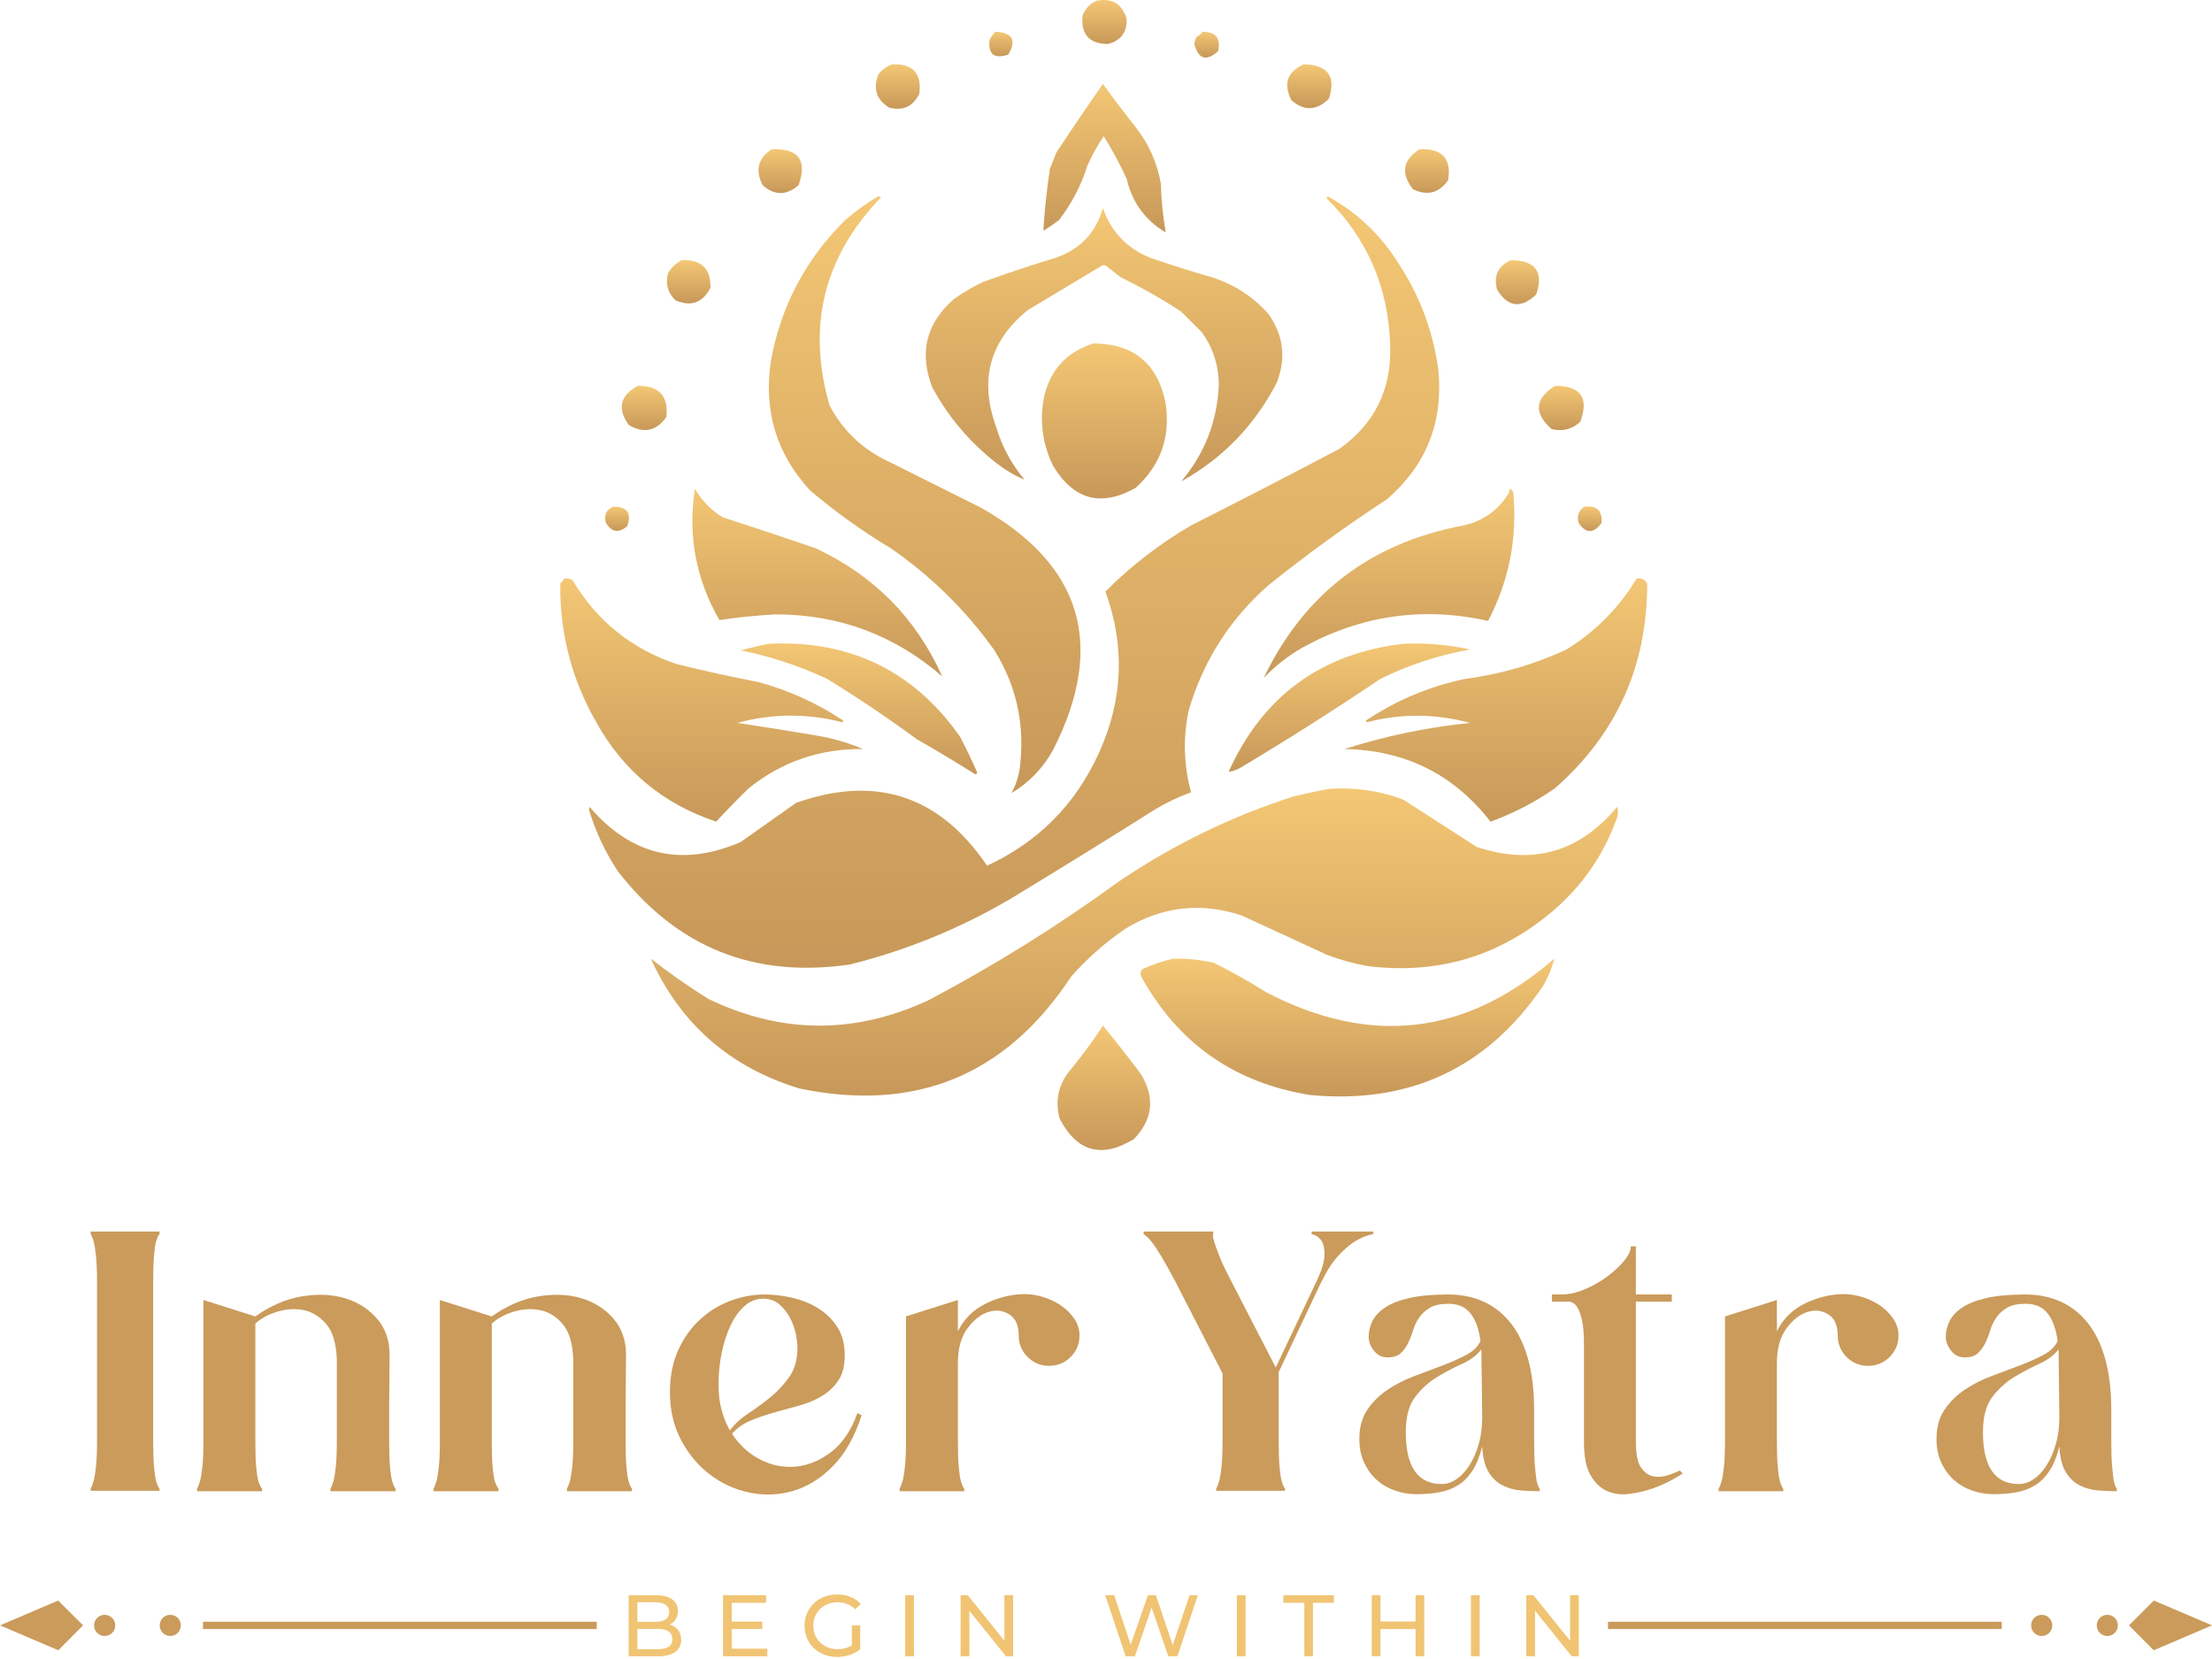 <svg width="100" height="75" viewBox="0 0 100 75" fill="none" xmlns="http://www.w3.org/2000/svg">
<path d="M50.083 1.989C50.679 1.836 50.962 1.455 50.931 0.845C50.722 0.169 50.267 -0.102 49.566 0.034C49.273 0.168 49.063 0.389 48.939 0.698C48.858 1.551 49.239 1.981 50.083 1.989V1.989Z" fill="url(#paint0_linear_907_64536)"/>
<path d="M55.063 2.321C55.204 1.736 54.97 1.441 54.362 1.436C54.301 1.534 54.215 1.608 54.103 1.657C54.039 1.758 54.002 1.869 53.993 1.989C54.174 2.677 54.53 2.787 55.063 2.321Z" fill="url(#paint1_linear_907_64536)"/>
<path d="M45.582 2.468C45.967 1.813 45.77 1.469 44.992 1.436C44.893 1.547 44.807 1.67 44.733 1.804C44.664 2.454 44.947 2.675 45.582 2.468Z" fill="url(#paint2_linear_907_64536)"/>
<path d="M60.08 4.46C60.406 3.443 60.025 2.927 58.936 2.91C58.191 3.247 58.006 3.788 58.383 4.533C58.962 5.032 59.528 5.008 60.08 4.46Z" fill="url(#paint3_linear_907_64536)"/>
<path d="M40.196 4.864C40.827 5.022 41.282 4.813 41.561 4.237C41.679 3.318 41.273 2.875 40.344 2.908C40.097 2.99 39.888 3.138 39.716 3.351C39.454 3.994 39.614 4.498 40.196 4.864Z" fill="url(#paint4_linear_907_64536)"/>
<path d="M49.16 7.485C49.369 7.018 49.614 6.575 49.898 6.156C50.28 6.772 50.624 7.412 50.931 8.075C51.183 9.15 51.773 9.961 52.701 10.509C52.573 9.783 52.499 9.046 52.48 8.296C52.312 7.371 51.944 6.535 51.373 5.788C50.851 5.131 50.347 4.467 49.861 3.795C49.147 4.817 48.446 5.85 47.758 6.894C47.66 7.14 47.561 7.386 47.463 7.632C47.322 8.568 47.223 9.502 47.168 10.436C47.408 10.285 47.642 10.125 47.869 9.956C48.444 9.213 48.874 8.389 49.16 7.485Z" fill="url(#paint5_linear_907_64536)"/>
<path d="M36.101 8.371C36.506 7.24 36.1 6.699 34.884 6.748C34.264 7.157 34.129 7.698 34.478 8.371C35.01 8.846 35.551 8.846 36.101 8.371H36.101Z" fill="url(#paint6_linear_907_64536)"/>
<path d="M65.466 8.15C65.628 7.167 65.197 6.7 64.175 6.748C63.414 7.235 63.316 7.838 63.88 8.556C64.526 8.865 65.055 8.729 65.466 8.15V8.15Z" fill="url(#paint7_linear_907_64536)"/>
<path d="M69.45 13.314C69.794 12.283 69.413 11.766 68.306 11.764C67.723 12.021 67.514 12.464 67.679 13.092C68.167 13.889 68.757 13.963 69.45 13.314H69.45Z" fill="url(#paint8_linear_907_64536)"/>
<path d="M32.117 13.018C32.141 12.144 31.71 11.726 30.825 11.763C30.56 11.893 30.351 12.09 30.198 12.353C30.076 12.828 30.187 13.233 30.53 13.571C31.227 13.881 31.755 13.697 32.117 13.017V13.018Z" fill="url(#paint9_linear_907_64536)"/>
<path d="M45.066 20.951C45.461 21.258 45.879 21.504 46.32 21.689C45.727 20.982 45.297 20.183 45.029 19.291C44.264 17.17 44.744 15.412 46.468 14.016C47.574 13.352 48.681 12.688 49.788 12.024C49.861 11.974 49.935 11.974 50.009 12.024C50.23 12.196 50.452 12.368 50.673 12.54C51.619 13.001 52.529 13.517 53.403 14.089C53.71 14.397 54.018 14.704 54.325 15.012C54.833 15.715 55.091 16.502 55.1 17.373C55.034 19.035 54.468 20.498 53.403 21.763C55.281 20.72 56.72 19.232 57.719 17.299C58.15 16.195 58.027 15.162 57.35 14.2C56.654 13.415 55.806 12.862 54.804 12.54C53.863 12.268 52.928 11.973 52.001 11.655C50.943 11.224 50.229 10.474 49.861 9.404C49.544 10.521 48.831 11.271 47.721 11.655C46.604 11.994 45.498 12.363 44.401 12.761C43.964 12.978 43.546 13.224 43.147 13.499C41.868 14.604 41.536 15.945 42.151 17.52C42.88 18.864 43.851 20.008 45.065 20.951H45.066Z" fill="url(#paint10_linear_907_64536)"/>
<path d="M49.418 15.528C48.162 15.936 47.412 16.796 47.168 18.11C47.005 19.146 47.153 20.13 47.611 21.061C48.537 22.6 49.779 22.932 51.337 22.057C52.461 21.046 52.916 19.779 52.701 18.257C52.35 16.442 51.256 15.532 49.418 15.527V15.528Z" fill="url(#paint11_linear_907_64536)"/>
<path d="M70.151 19.4C70.645 19.517 71.076 19.407 71.442 19.068C71.845 17.98 71.463 17.439 70.298 17.445C69.377 18.029 69.328 18.68 70.151 19.4L70.151 19.4Z" fill="url(#paint12_linear_907_64536)"/>
<path d="M30.125 18.846C30.226 17.902 29.796 17.435 28.834 17.445C28.029 17.879 27.893 18.469 28.428 19.215C29.116 19.61 29.682 19.487 30.125 18.846H30.125Z" fill="url(#paint13_linear_907_64536)"/>
<path d="M71.368 23.644C71.699 24.129 72.043 24.129 72.401 23.644C72.45 23.091 72.192 22.845 71.626 22.906C71.362 23.08 71.276 23.326 71.368 23.644H71.368Z" fill="url(#paint14_linear_907_64536)"/>
<path d="M28.354 23.789C28.564 23.202 28.355 22.907 27.727 22.904C27.4 23.047 27.289 23.293 27.395 23.641C27.656 24.063 27.976 24.112 28.354 23.789Z" fill="url(#paint15_linear_907_64536)"/>
<path d="M36.617 22.167C37.763 23.139 38.98 24.012 40.269 24.786C42.102 26.053 43.664 27.591 44.954 29.397C45.911 30.934 46.304 32.606 46.135 34.414C46.105 34.927 45.97 35.407 45.729 35.853C46.522 35.38 47.149 34.729 47.611 33.898C50.011 29.173 48.917 25.521 44.328 22.942C42.95 22.253 41.573 21.565 40.196 20.876C39.011 20.331 38.113 19.482 37.503 18.33C36.465 14.748 37.239 11.613 39.827 8.923C39.783 8.889 39.734 8.877 39.679 8.887C39.16 9.196 38.668 9.553 38.204 9.956C36.416 11.724 35.297 13.851 34.847 16.338C34.514 18.578 35.105 20.521 36.617 22.167V22.167Z" fill="url(#paint16_linear_907_64536)"/>
<path d="M38.425 43.601C40.975 42.964 43.385 41.98 45.656 40.65C47.857 39.315 50.046 37.963 52.222 36.591C52.741 36.28 53.282 36.022 53.845 35.817C53.514 34.595 53.477 33.366 53.735 32.127C54.385 29.903 55.578 28.021 57.313 26.483C59.043 25.09 60.838 23.786 62.699 22.573C64.485 21.028 65.26 19.072 65.023 16.707C64.781 14.943 64.166 13.32 63.179 11.838C62.383 10.587 61.337 9.603 60.043 8.887C59.998 8.896 59.974 8.92 59.969 8.961C61.81 10.775 62.77 12.989 62.847 15.601C62.919 17.583 62.157 19.145 60.56 20.286C58.336 21.46 56.097 22.615 53.846 23.753C52.426 24.582 51.135 25.578 49.972 26.742C50.872 29.207 50.774 31.642 49.677 34.046C48.62 36.37 46.935 38.067 44.623 39.137C42.475 35.966 39.598 35.019 35.99 36.296C35.154 36.886 34.318 37.477 33.482 38.067C30.82 39.213 28.545 38.684 26.657 36.481C26.645 36.518 26.632 36.555 26.62 36.591C26.918 37.577 27.349 38.499 27.911 39.358C30.582 42.827 34.087 44.241 38.425 43.601H38.425Z" fill="url(#paint17_linear_907_64536)"/>
<path d="M57.128 30.651C57.643 30.112 58.221 29.657 58.862 29.286C61.518 27.818 64.321 27.412 67.273 28.069C68.217 26.264 68.598 24.345 68.417 22.314C68.4 22.195 68.338 22.121 68.233 22.093C68.243 22.171 68.231 22.244 68.196 22.314C67.726 23.073 67.05 23.552 66.167 23.753C61.967 24.538 58.954 26.838 57.129 30.652L57.128 30.651Z" fill="url(#paint18_linear_907_64536)"/>
<path d="M31.416 22.093C31.091 24.207 31.46 26.187 32.523 28.032C33.364 27.907 34.212 27.821 35.068 27.774C37.935 27.778 40.444 28.713 42.594 30.578C41.418 27.951 39.512 26.02 36.876 24.786C35.477 24.307 34.075 23.84 32.67 23.384C32.136 23.059 31.718 22.629 31.416 22.093Z" fill="url(#paint19_linear_907_64536)"/>
<path d="M63.437 29.104C59.711 29.547 57.079 31.478 55.542 34.896C55.748 34.866 55.945 34.792 56.132 34.675C58.26 33.402 60.35 32.074 62.404 30.691C63.694 30.055 65.046 29.612 66.462 29.363C65.465 29.143 64.457 29.057 63.437 29.104Z" fill="url(#paint20_linear_907_64536)"/>
<path d="M34.736 29.104C34.325 29.194 33.907 29.292 33.481 29.399C34.837 29.675 36.14 30.105 37.392 30.69C38.783 31.545 40.135 32.455 41.45 33.42C42.323 33.918 43.184 34.434 44.032 34.969C44.093 35.02 44.143 35.008 44.18 34.933C43.941 34.38 43.682 33.839 43.405 33.309C41.306 30.324 38.417 28.923 34.736 29.104Z" fill="url(#paint21_linear_907_64536)"/>
<path d="M32.375 37.145C32.849 36.633 33.341 36.129 33.851 35.632C35.354 34.431 37.075 33.841 39.015 33.861C38.374 33.59 37.71 33.394 37.023 33.271C35.796 33.061 34.566 32.864 33.334 32.681C34.904 32.255 36.478 32.243 38.056 32.644C38.144 32.618 38.144 32.582 38.056 32.533C36.897 31.77 35.643 31.204 34.293 30.837C33.056 30.598 31.826 30.327 30.604 30.025C28.558 29.344 26.984 28.077 25.882 26.225C25.766 26.166 25.643 26.141 25.513 26.151C25.467 26.235 25.406 26.308 25.329 26.372C25.299 28.608 25.84 30.698 26.952 32.644C28.178 34.849 29.986 36.349 32.375 37.145Z" fill="url(#paint22_linear_907_64536)"/>
<path d="M73.988 26.153C73.194 27.475 72.136 28.545 70.815 29.362C69.361 30.039 67.836 30.482 66.241 30.69C64.643 31.022 63.167 31.637 61.814 32.535C61.725 32.583 61.725 32.62 61.814 32.645C63.363 32.249 64.913 32.261 66.462 32.682C64.525 32.878 62.631 33.271 60.781 33.863C63.521 33.911 65.722 35.005 67.384 37.146C68.425 36.767 69.396 36.263 70.299 35.633C73.083 33.187 74.472 30.1 74.467 26.374C74.359 26.196 74.199 26.122 73.988 26.152L73.988 26.153Z" fill="url(#paint23_linear_907_64536)"/>
<path d="M66.757 38.287C65.65 37.574 64.543 36.861 63.437 36.148C62.341 35.739 61.21 35.58 60.043 35.668C59.534 35.768 59.018 35.878 58.493 36C55.675 36.905 53.044 38.184 50.599 39.837C47.855 41.836 44.978 43.632 41.966 45.223C38.627 46.771 35.306 46.747 32.006 45.149C31.088 44.572 30.228 43.97 29.424 43.341C30.773 46.301 33.011 48.256 36.138 49.207C41.389 50.3 45.483 48.616 48.422 44.153C49.159 43.317 49.983 42.592 50.894 41.976C52.546 40.976 54.292 40.779 56.133 41.386C57.409 41.975 58.688 42.565 59.969 43.157C60.568 43.386 61.183 43.558 61.814 43.673C64.993 44.071 67.796 43.235 70.225 41.164C71.529 40.043 72.476 38.678 73.065 37.07C73.153 36.871 73.165 36.674 73.102 36.48C71.401 38.528 69.286 39.13 66.757 38.287V38.287Z" fill="url(#paint24_linear_907_64536)"/>
<path d="M57.239 44.855C56.476 44.375 55.689 43.932 54.878 43.527C54.27 43.388 53.656 43.327 53.033 43.342C52.557 43.448 52.09 43.608 51.632 43.822C51.554 43.924 51.542 44.035 51.595 44.154C53.263 47.172 55.808 48.955 59.231 49.503C63.719 49.925 67.224 48.29 69.745 44.596C69.984 44.193 70.157 43.775 70.261 43.342C66.281 46.807 61.94 47.311 57.239 44.855H57.239Z" fill="url(#paint25_linear_907_64536)"/>
<path d="M49.861 46.367C49.377 47.11 48.848 47.824 48.275 48.507C47.822 49.137 47.699 49.825 47.906 50.573C48.686 52.075 49.806 52.382 51.263 51.495C52.112 50.614 52.223 49.643 51.595 48.581C51.033 47.825 50.455 47.087 49.861 46.367L49.861 46.367Z" fill="url(#paint26_linear_907_64536)"/>
<path d="M7.211 67.396H4.1V67.301C4.138 67.237 4.182 67.123 4.233 66.957C4.271 66.817 4.306 66.604 4.338 66.318C4.37 66.031 4.386 65.647 4.386 65.163V57.929C4.386 57.445 4.37 57.057 4.338 56.764C4.306 56.472 4.271 56.255 4.233 56.115C4.182 55.95 4.138 55.842 4.1 55.791V55.676H7.211V55.791C7.16 55.842 7.109 55.95 7.058 56.115C7.02 56.255 6.988 56.472 6.963 56.764C6.937 57.057 6.925 57.445 6.925 57.929V65.163C6.925 65.647 6.937 66.031 6.963 66.318C6.988 66.604 7.02 66.817 7.058 66.957C7.109 67.123 7.16 67.237 7.211 67.301V67.396Z" fill="#CA9B5B"/>
<path d="M15.228 61.461C15.202 60.736 15.042 60.201 14.748 59.858C14.454 59.514 14.112 59.304 13.722 59.228C13.331 59.151 12.932 59.177 12.522 59.304C12.113 59.431 11.787 59.61 11.544 59.839V65.164C11.544 65.648 11.556 66.033 11.582 66.319C11.607 66.605 11.639 66.819 11.678 66.958C11.735 67.124 11.792 67.238 11.849 67.302V67.416H8.91V67.302C8.948 67.238 8.992 67.124 9.043 66.958C9.081 66.819 9.116 66.605 9.148 66.319C9.18 66.033 9.196 65.648 9.196 65.164V58.77L11.544 59.514C12.22 59.031 12.919 58.728 13.64 58.607C14.361 58.487 15.016 58.515 15.603 58.693C16.19 58.872 16.672 59.18 17.049 59.619C17.425 60.058 17.613 60.602 17.613 61.251C17.613 61.506 17.61 61.849 17.604 62.282C17.597 62.714 17.594 63.147 17.594 63.58V65.164C17.594 65.647 17.607 66.032 17.632 66.319C17.658 66.605 17.689 66.818 17.728 66.958C17.779 67.124 17.829 67.238 17.881 67.302V67.416H14.941V67.302C14.979 67.238 15.024 67.124 15.075 66.958C15.113 66.818 15.148 66.605 15.18 66.319C15.211 66.032 15.227 65.648 15.227 65.164V61.461H15.228Z" fill="#CA9B5B"/>
<path d="M25.917 61.461C25.891 60.736 25.731 60.201 25.437 59.858C25.143 59.514 24.801 59.304 24.41 59.228C24.02 59.151 23.62 59.177 23.211 59.304C22.802 59.431 22.476 59.61 22.233 59.839V65.164C22.233 65.648 22.245 66.033 22.271 66.319C22.296 66.605 22.328 66.819 22.366 66.958C22.424 67.124 22.481 67.238 22.538 67.302V67.416H19.599V67.302C19.637 67.238 19.681 67.124 19.732 66.958C19.77 66.819 19.805 66.605 19.837 66.319C19.869 66.033 19.885 65.648 19.885 65.164V58.77L22.233 59.514C22.909 59.031 23.608 58.728 24.329 58.607C25.05 58.487 25.705 58.515 26.292 58.693C26.879 58.872 27.361 59.18 27.738 59.619C28.114 60.058 28.302 60.602 28.302 61.251C28.302 61.506 28.299 61.849 28.293 62.282C28.286 62.714 28.283 63.147 28.283 63.58V65.164C28.283 65.647 28.296 66.032 28.321 66.319C28.347 66.605 28.378 66.818 28.417 66.958C28.467 67.124 28.518 67.238 28.57 67.302V67.416H25.63V67.302C25.668 67.238 25.712 67.124 25.764 66.958C25.802 66.818 25.837 66.605 25.869 66.319C25.9 66.032 25.916 65.648 25.916 65.164V61.461H25.917Z" fill="#CA9B5B"/>
<path d="M38.953 63.98C38.635 64.96 38.202 65.727 37.655 66.28C37.108 66.834 36.513 67.206 35.87 67.397C35.227 67.587 34.575 67.616 33.914 67.483C33.252 67.349 32.654 67.082 32.12 66.681C31.585 66.28 31.146 65.761 30.803 65.125C30.459 64.489 30.287 63.764 30.287 62.949C30.287 62.224 30.411 61.588 30.659 61.041C30.907 60.494 31.235 60.032 31.642 59.657C32.049 59.282 32.508 58.998 33.017 58.808C33.525 58.617 34.041 58.521 34.563 58.521C34.957 58.521 35.367 58.569 35.794 58.664C36.22 58.76 36.611 58.916 36.968 59.132C37.324 59.349 37.617 59.631 37.846 59.981C38.075 60.331 38.189 60.761 38.189 61.27C38.189 61.741 38.094 62.119 37.903 62.405C37.712 62.692 37.464 62.927 37.158 63.112C36.853 63.296 36.513 63.439 36.137 63.541C35.762 63.643 35.383 63.748 35.002 63.856C34.62 63.964 34.26 64.088 33.923 64.228C33.586 64.368 33.309 64.566 33.093 64.82C33.437 65.342 33.869 65.733 34.391 65.994C34.913 66.255 35.45 66.356 36.004 66.299C36.557 66.242 37.085 66.019 37.588 65.631C38.091 65.243 38.482 64.661 38.762 63.884L38.953 63.98ZM34.505 58.712C34.187 58.712 33.904 58.823 33.656 59.046C33.408 59.269 33.198 59.561 33.026 59.924C32.855 60.287 32.721 60.7 32.626 61.165C32.53 61.629 32.482 62.109 32.482 62.606C32.482 63.013 32.527 63.385 32.616 63.722C32.705 64.06 32.832 64.375 32.998 64.667C33.214 64.374 33.497 64.114 33.847 63.885C34.197 63.656 34.534 63.408 34.859 63.14C35.183 62.873 35.463 62.568 35.699 62.224C35.934 61.88 36.052 61.448 36.052 60.926C36.052 60.736 36.023 60.513 35.966 60.258C35.909 60.004 35.816 59.762 35.689 59.533C35.562 59.304 35.403 59.11 35.212 58.951C35.021 58.792 34.785 58.712 34.506 58.712L34.505 58.712Z" fill="#CA9B5B"/>
<path d="M44.565 58.931C45.124 58.658 45.703 58.515 46.302 58.502C46.594 58.502 46.89 58.55 47.189 58.645C47.488 58.74 47.755 58.871 47.991 59.036C48.226 59.202 48.42 59.399 48.573 59.628C48.726 59.857 48.802 60.105 48.802 60.372C48.802 60.754 48.669 61.078 48.401 61.346C48.134 61.613 47.81 61.747 47.428 61.747C47.046 61.747 46.722 61.613 46.455 61.346C46.187 61.078 46.054 60.754 46.054 60.372C46.054 59.914 45.91 59.596 45.624 59.418C45.338 59.24 45.023 59.205 44.679 59.313C44.336 59.421 44.021 59.669 43.734 60.057C43.448 60.446 43.305 60.964 43.305 61.613V65.163C43.305 65.647 43.317 66.032 43.343 66.318C43.368 66.604 43.4 66.818 43.438 66.957C43.489 67.123 43.54 67.237 43.591 67.301V67.415H40.671V67.301C40.709 67.237 40.754 67.123 40.804 66.957C40.843 66.818 40.878 66.604 40.91 66.318C40.941 66.032 40.957 65.647 40.957 65.163V59.513L43.305 58.769V60.181C43.585 59.621 44.005 59.205 44.565 58.931V58.931Z" fill="#CA9B5B"/>
<path d="M62.083 55.676V55.791C61.803 55.842 61.529 55.95 61.262 56.115C61.033 56.255 60.782 56.472 60.508 56.764C60.234 57.057 59.983 57.445 59.754 57.929L59.773 57.871L57.788 62.071L57.807 62.09V65.163C57.807 65.647 57.82 66.031 57.845 66.318C57.871 66.604 57.903 66.817 57.941 66.957C57.991 67.123 58.042 67.237 58.093 67.301V67.396H54.982V67.301C55.02 67.237 55.065 67.123 55.116 66.957C55.154 66.817 55.189 66.604 55.221 66.318C55.252 66.031 55.269 65.647 55.269 65.163V62.09L53.131 57.929C52.876 57.445 52.66 57.057 52.482 56.764C52.303 56.472 52.157 56.255 52.043 56.115C51.903 55.95 51.788 55.842 51.699 55.791V55.676H54.849V55.791C54.823 55.842 54.836 55.95 54.887 56.115C54.925 56.255 55.001 56.472 55.116 56.764C55.23 57.057 55.415 57.445 55.669 57.929L57.674 61.822L59.544 57.871C59.76 57.401 59.872 57.025 59.878 56.745C59.885 56.465 59.843 56.255 59.754 56.115C59.652 55.95 59.499 55.842 59.296 55.791V55.676H62.083Z" fill="#CA9B5B"/>
<path d="M69.356 65.163C69.356 65.647 69.368 66.031 69.394 66.318C69.419 66.604 69.444 66.817 69.47 66.957C69.508 67.123 69.553 67.237 69.604 67.301V67.415C69.322 67.415 69.034 67.402 68.739 67.377C68.444 67.352 68.172 67.275 67.922 67.148C67.671 67.021 67.463 66.82 67.296 66.547C67.13 66.273 67.034 65.888 67.008 65.392C66.893 65.85 66.744 66.219 66.559 66.499C66.374 66.779 66.158 66.995 65.91 67.148C65.662 67.301 65.382 67.406 65.07 67.463C64.758 67.52 64.412 67.549 64.03 67.549C63.699 67.549 63.377 67.495 63.066 67.386C62.754 67.278 62.48 67.119 62.245 66.909C62.01 66.7 61.819 66.439 61.673 66.127C61.526 65.815 61.453 65.456 61.453 65.049C61.453 64.527 61.574 64.088 61.816 63.731C62.057 63.375 62.363 63.073 62.732 62.825C63.101 62.577 63.508 62.37 63.954 62.205C64.399 62.039 64.822 61.88 65.223 61.727C65.624 61.575 65.98 61.416 66.292 61.25C66.603 61.085 66.817 60.875 66.931 60.62C66.855 60.074 66.702 59.657 66.473 59.37C66.244 59.084 65.913 58.941 65.481 58.941C65.124 58.941 64.844 59.001 64.641 59.122C64.437 59.243 64.275 59.393 64.154 59.571C64.033 59.749 63.941 59.943 63.877 60.153C63.813 60.363 63.737 60.557 63.648 60.736C63.559 60.914 63.448 61.063 63.314 61.184C63.18 61.305 62.986 61.365 62.732 61.365C62.477 61.365 62.27 61.264 62.111 61.06C61.952 60.857 61.873 60.647 61.873 60.43C61.873 60.201 61.927 59.972 62.035 59.743C62.143 59.514 62.331 59.307 62.598 59.123C62.865 58.938 63.231 58.792 63.696 58.684C64.16 58.576 64.755 58.521 65.48 58.521C66.053 58.521 66.576 58.626 67.049 58.836C67.522 59.046 67.931 59.364 68.277 59.791C68.624 60.217 68.89 60.761 69.076 61.423C69.262 62.084 69.355 62.861 69.355 63.751V65.164L69.356 65.163ZM65.175 67.091C65.404 67.091 65.627 67.018 65.844 66.871C66.06 66.725 66.254 66.518 66.426 66.251C66.597 65.984 66.737 65.666 66.846 65.296C66.954 64.928 67.008 64.52 67.008 64.075L66.97 61.002C66.766 61.269 66.474 61.488 66.092 61.66C65.71 61.832 65.331 62.032 64.956 62.261C64.581 62.491 64.253 62.79 63.973 63.158C63.693 63.528 63.553 64.055 63.553 64.743C63.553 66.308 64.094 67.09 65.176 67.09L65.175 67.091Z" fill="#CA9B5B"/>
<path d="M73.955 56.343V58.519H75.578V58.844H73.955V65.181C73.955 65.741 74.035 66.132 74.194 66.355C74.353 66.578 74.54 66.708 74.757 66.746C74.973 66.784 75.193 66.765 75.415 66.689C75.638 66.612 75.813 66.543 75.94 66.479L76.074 66.613C75.985 66.677 75.813 66.778 75.559 66.918C75.304 67.058 75.011 67.185 74.681 67.3C74.35 67.415 74.003 67.494 73.64 67.538C73.278 67.583 72.947 67.538 72.648 67.405C72.349 67.271 72.101 67.033 71.903 66.689C71.706 66.346 71.608 65.843 71.608 65.181V60.753C71.608 60.333 71.582 59.999 71.531 59.751C71.48 59.502 71.42 59.312 71.35 59.178C71.28 59.044 71.207 58.956 71.13 58.911C71.054 58.866 70.99 58.844 70.939 58.844H70.157V58.52H70.615C70.933 58.52 71.273 58.443 71.636 58.291C71.999 58.138 72.336 57.947 72.648 57.718C72.959 57.489 73.217 57.25 73.421 57.002C73.624 56.754 73.726 56.534 73.726 56.343H73.955H73.955Z" fill="#CA9B5B"/>
<path d="M81.59 58.931C82.15 58.658 82.729 58.515 83.327 58.502C83.62 58.502 83.916 58.55 84.215 58.645C84.514 58.74 84.781 58.871 85.017 59.036C85.252 59.202 85.446 59.399 85.599 59.628C85.751 59.857 85.828 60.105 85.828 60.372C85.828 60.754 85.694 61.078 85.427 61.346C85.16 61.613 84.835 61.747 84.454 61.747C84.072 61.747 83.747 61.613 83.48 61.346C83.213 61.078 83.079 60.754 83.079 60.372C83.079 59.914 82.936 59.596 82.65 59.418C82.364 59.24 82.049 59.205 81.705 59.313C81.362 59.421 81.047 59.669 80.76 60.057C80.474 60.446 80.331 60.964 80.331 61.613V65.163C80.331 65.647 80.343 66.032 80.369 66.318C80.394 66.604 80.426 66.818 80.464 66.957C80.515 67.123 80.566 67.237 80.617 67.301V67.415H77.697V67.301C77.735 67.237 77.779 67.123 77.83 66.957C77.868 66.818 77.904 66.604 77.935 66.318C77.967 66.032 77.983 65.647 77.983 65.163V59.513L80.331 58.769V60.181C80.611 59.621 81.03 59.205 81.591 58.931L81.59 58.931Z" fill="#CA9B5B"/>
<path d="M95.447 65.163C95.447 65.647 95.46 66.031 95.486 66.318C95.511 66.604 95.536 66.817 95.562 66.957C95.6 67.123 95.645 67.237 95.696 67.301V67.415C95.414 67.415 95.126 67.402 94.831 67.377C94.536 67.352 94.263 67.275 94.013 67.148C93.763 67.021 93.555 66.82 93.388 66.547C93.221 66.273 93.125 65.888 93.1 65.392C92.985 65.85 92.835 66.219 92.651 66.499C92.466 66.779 92.25 66.995 92.002 67.148C91.754 67.301 91.474 67.406 91.162 67.463C90.85 67.52 90.504 67.549 90.122 67.549C89.791 67.549 89.469 67.495 89.158 67.386C88.846 67.278 88.573 67.119 88.337 66.909C88.102 66.7 87.91 66.439 87.764 66.127C87.618 65.815 87.545 65.456 87.545 65.049C87.545 64.527 87.666 64.088 87.908 63.731C88.149 63.375 88.455 63.073 88.824 62.825C89.193 62.577 89.6 62.37 90.046 62.205C90.491 62.039 90.914 61.88 91.315 61.727C91.716 61.575 92.072 61.416 92.383 61.25C92.695 61.085 92.908 60.875 93.023 60.62C92.947 60.074 92.794 59.657 92.565 59.37C92.336 59.084 92.005 58.941 91.572 58.941C91.216 58.941 90.936 59.001 90.732 59.122C90.529 59.243 90.366 59.393 90.246 59.571C90.125 59.749 90.032 59.943 89.969 60.153C89.905 60.363 89.829 60.557 89.74 60.736C89.651 60.914 89.539 61.063 89.406 61.184C89.272 61.305 89.078 61.365 88.824 61.365C88.569 61.365 88.362 61.264 88.203 61.06C88.044 60.857 87.965 60.647 87.965 60.43C87.965 60.201 88.019 59.972 88.127 59.743C88.235 59.514 88.423 59.307 88.69 59.123C88.957 58.938 89.323 58.792 89.787 58.684C90.252 58.576 90.847 58.521 91.572 58.521C92.145 58.521 92.668 58.626 93.141 58.836C93.614 59.046 94.023 59.364 94.369 59.791C94.716 60.217 94.981 60.761 95.168 61.423C95.354 62.084 95.447 62.861 95.447 63.751V65.164L95.447 65.163ZM91.267 67.091C91.496 67.091 91.719 67.018 91.936 66.871C92.152 66.725 92.346 66.518 92.518 66.251C92.689 65.984 92.829 65.666 92.938 65.296C93.046 64.928 93.1 64.52 93.1 64.075L93.062 61.002C92.858 61.269 92.566 61.488 92.184 61.66C91.802 61.832 91.423 62.032 91.048 62.261C90.673 62.491 90.345 62.79 90.065 63.158C89.785 63.528 89.645 64.055 89.645 64.743C89.645 66.308 90.186 67.09 91.268 67.09L91.267 67.091Z" fill="#CA9B5B"/>
<path d="M30.656 73.688C30.748 73.805 30.794 73.953 30.794 74.132C30.794 74.371 30.704 74.555 30.523 74.684C30.343 74.812 30.081 74.877 29.737 74.877H28.42V72.117H29.658C29.974 72.117 30.217 72.18 30.39 72.306C30.562 72.432 30.648 72.607 30.648 72.83C30.648 72.975 30.614 73.1 30.547 73.205C30.48 73.31 30.39 73.39 30.277 73.445C30.437 73.49 30.564 73.571 30.656 73.688ZM28.814 72.436V73.319H29.623C29.825 73.319 29.981 73.282 30.09 73.207C30.199 73.132 30.253 73.022 30.253 72.878C30.253 72.733 30.199 72.623 30.09 72.549C29.981 72.474 29.825 72.436 29.623 72.436H28.814ZM30.226 74.447C30.339 74.373 30.395 74.258 30.395 74.1C30.395 73.793 30.171 73.639 29.721 73.639H28.814V74.557H29.721C29.945 74.557 30.113 74.521 30.226 74.447Z" fill="#F0C473"/>
<path d="M34.689 74.534V74.877H32.686V72.117H34.634V72.46H33.08V73.308H34.464V73.643H33.08V74.534H34.689Z" fill="#F0C473"/>
<path d="M38.51 73.48H38.889V74.556C38.752 74.67 38.593 74.756 38.412 74.817C38.23 74.877 38.041 74.907 37.844 74.907C37.565 74.907 37.314 74.846 37.091 74.724C36.867 74.602 36.692 74.434 36.564 74.219C36.437 74.005 36.373 73.764 36.373 73.496C36.373 73.228 36.437 72.986 36.564 72.77C36.692 72.555 36.868 72.386 37.093 72.266C37.317 72.145 37.57 72.084 37.852 72.084C38.072 72.084 38.273 72.12 38.453 72.193C38.633 72.265 38.786 72.371 38.912 72.51L38.668 72.754C38.447 72.542 38.18 72.435 37.867 72.435C37.657 72.435 37.469 72.481 37.302 72.571C37.135 72.662 37.004 72.788 36.909 72.95C36.815 73.111 36.767 73.293 36.767 73.496C36.767 73.698 36.815 73.876 36.909 74.038C37.004 74.2 37.135 74.326 37.302 74.418C37.469 74.51 37.656 74.556 37.864 74.556C38.111 74.556 38.326 74.497 38.51 74.379V73.48Z" fill="#F0C473"/>
<path d="M40.923 72.117H41.318V74.877H40.923V72.117Z" fill="#F0C473"/>
<path d="M45.801 72.117V74.877H45.478L43.822 72.819V74.877H43.427V72.117H43.751L45.407 74.175V72.117H45.801Z" fill="#F0C473"/>
<path d="M54.152 72.117L53.23 74.877H52.816L52.062 72.673L51.309 74.877H50.888L49.965 72.117H50.371L51.116 74.36L51.893 72.117H52.256L53.017 74.372L53.778 72.117H54.152Z" fill="#F0C473"/>
<path d="M55.915 72.117H56.309V74.877H55.915V72.117Z" fill="#F0C473"/>
<path d="M58.966 72.46H58.02V72.117H60.303V72.46H59.357V74.877H58.966V72.46Z" fill="#F0C473"/>
<path d="M64.388 72.117V74.877H63.994V73.647H62.409V74.877H62.015V72.117H62.409V73.304H63.994V72.117H64.388Z" fill="#F0C473"/>
<path d="M66.498 72.117H66.892V74.877H66.498V72.117Z" fill="#F0C473"/>
<path d="M71.375 72.117V74.877H71.052L69.396 72.819V74.877H69.001V72.117H69.325L70.981 74.175V72.117H71.375Z" fill="#F0C473"/>
<path d="M7.698 73.002C7.962 73.002 8.176 73.217 8.176 73.481C8.176 73.744 7.962 73.96 7.698 73.96C7.433 73.96 7.22 73.746 7.22 73.481C7.22 73.216 7.434 73.002 7.698 73.002Z" fill="#CA9B5B"/>
<path d="M4.732 73.002C4.997 73.002 5.21 73.218 5.21 73.481C5.21 73.745 4.997 73.96 4.732 73.96C4.467 73.96 4.254 73.746 4.254 73.481C4.254 73.216 4.468 73.002 4.732 73.002Z" fill="#CA9B5B"/>
<path d="M2.629 72.357L0 73.48L2.635 74.606L3.755 73.479L2.629 72.357Z" fill="#CA9B5B"/>
<path d="M92.302 73.002C92.037 73.002 91.823 73.217 91.823 73.481C91.823 73.746 92.038 73.96 92.302 73.96C92.566 73.96 92.779 73.746 92.779 73.481C92.779 73.217 92.566 73.002 92.302 73.002Z" fill="#CA9B5B"/>
<path d="M95.267 73.002C95.003 73.002 94.79 73.218 94.79 73.481C94.79 73.746 95.003 73.96 95.267 73.96C95.531 73.96 95.746 73.746 95.746 73.481C95.746 73.218 95.531 73.002 95.267 73.002Z" fill="#CA9B5B"/>
<path d="M97.371 72.357L100 73.48L97.365 74.606L96.245 73.479L97.371 72.357Z" fill="#CA9B5B"/>
<path d="M9.177 73.481H26.978" stroke="#CA9B5B" stroke-width="0.329" stroke-miterlimit="10"/>
<path d="M72.694 73.481H90.495" stroke="#CA9B5B" stroke-width="0.329" stroke-miterlimit="10"/>
<defs>
<linearGradient id="paint0_linear_907_64536" x1="49.931" y1="0" x2="49.931" y2="1.989" gradientUnits="userSpaceOnUse">
<stop stop-color="#F3C774"/>
<stop offset="1" stop-color="#C79859"/>
</linearGradient>
<linearGradient id="paint1_linear_907_64536" x1="54.548" y1="1.436" x2="54.548" y2="2.604" gradientUnits="userSpaceOnUse">
<stop stop-color="#F3C774"/>
<stop offset="1" stop-color="#C79859"/>
</linearGradient>
<linearGradient id="paint2_linear_907_64536" x1="45.248" y1="1.436" x2="45.248" y2="2.543" gradientUnits="userSpaceOnUse">
<stop stop-color="#F3C774"/>
<stop offset="1" stop-color="#C79859"/>
</linearGradient>
<linearGradient id="paint3_linear_907_64536" x1="59.193" y1="2.91" x2="59.193" y2="4.89" gradientUnits="userSpaceOnUse">
<stop stop-color="#F3C774"/>
<stop offset="1" stop-color="#C79859"/>
</linearGradient>
<linearGradient id="paint4_linear_907_64536" x1="40.587" y1="2.907" x2="40.587" y2="4.915" gradientUnits="userSpaceOnUse">
<stop stop-color="#F3C774"/>
<stop offset="1" stop-color="#C79859"/>
</linearGradient>
<linearGradient id="paint5_linear_907_64536" x1="49.935" y1="3.796" x2="49.935" y2="10.509" gradientUnits="userSpaceOnUse">
<stop stop-color="#F3C774"/>
<stop offset="1" stop-color="#C79859"/>
</linearGradient>
<linearGradient id="paint6_linear_907_64536" x1="35.271" y1="6.745" x2="35.271" y2="8.727" gradientUnits="userSpaceOnUse">
<stop stop-color="#F3C774"/>
<stop offset="1" stop-color="#C79859"/>
</linearGradient>
<linearGradient id="paint7_linear_907_64536" x1="64.509" y1="6.745" x2="64.509" y2="8.717" gradientUnits="userSpaceOnUse">
<stop stop-color="#F3C774"/>
<stop offset="1" stop-color="#C79859"/>
</linearGradient>
<linearGradient id="paint8_linear_907_64536" x1="68.599" y1="11.764" x2="68.599" y2="13.751" gradientUnits="userSpaceOnUse">
<stop stop-color="#F3C774"/>
<stop offset="1" stop-color="#C79859"/>
</linearGradient>
<linearGradient id="paint9_linear_907_64536" x1="31.134" y1="11.761" x2="31.134" y2="13.717" gradientUnits="userSpaceOnUse">
<stop stop-color="#F3C774"/>
<stop offset="1" stop-color="#C79859"/>
</linearGradient>
<linearGradient id="paint10_linear_907_64536" x1="49.911" y1="9.404" x2="49.911" y2="21.763" gradientUnits="userSpaceOnUse">
<stop stop-color="#F3C774"/>
<stop offset="1" stop-color="#C79859"/>
</linearGradient>
<linearGradient id="paint11_linear_907_64536" x1="49.929" y1="15.528" x2="49.929" y2="22.533" gradientUnits="userSpaceOnUse">
<stop stop-color="#F3C774"/>
<stop offset="1" stop-color="#C79859"/>
</linearGradient>
<linearGradient id="paint12_linear_907_64536" x1="70.583" y1="17.445" x2="70.583" y2="19.445" gradientUnits="userSpaceOnUse">
<stop stop-color="#F3C774"/>
<stop offset="1" stop-color="#C79859"/>
</linearGradient>
<linearGradient id="paint13_linear_907_64536" x1="29.124" y1="17.445" x2="29.124" y2="19.441" gradientUnits="userSpaceOnUse">
<stop stop-color="#F3C774"/>
<stop offset="1" stop-color="#C79859"/>
</linearGradient>
<linearGradient id="paint14_linear_907_64536" x1="71.87" y1="22.897" x2="71.87" y2="24.008" gradientUnits="userSpaceOnUse">
<stop stop-color="#F3C774"/>
<stop offset="1" stop-color="#C79859"/>
</linearGradient>
<linearGradient id="paint15_linear_907_64536" x1="27.894" y1="22.904" x2="27.894" y2="23.999" gradientUnits="userSpaceOnUse">
<stop stop-color="#F3C774"/>
<stop offset="1" stop-color="#C79859"/>
</linearGradient>
<linearGradient id="paint16_linear_907_64536" x1="41.802" y1="8.883" x2="41.802" y2="35.853" gradientUnits="userSpaceOnUse">
<stop stop-color="#F3C774"/>
<stop offset="1" stop-color="#C79859"/>
</linearGradient>
<linearGradient id="paint17_linear_907_64536" x1="45.843" y1="8.887" x2="45.843" y2="43.75" gradientUnits="userSpaceOnUse">
<stop stop-color="#F3C774"/>
<stop offset="1" stop-color="#C79859"/>
</linearGradient>
<linearGradient id="paint18_linear_907_64536" x1="62.795" y1="22.093" x2="62.795" y2="30.651" gradientUnits="userSpaceOnUse">
<stop stop-color="#F3C774"/>
<stop offset="1" stop-color="#C79859"/>
</linearGradient>
<linearGradient id="paint19_linear_907_64536" x1="36.948" y1="22.093" x2="36.948" y2="30.578" gradientUnits="userSpaceOnUse">
<stop stop-color="#F3C774"/>
<stop offset="1" stop-color="#C79859"/>
</linearGradient>
<linearGradient id="paint20_linear_907_64536" x1="61.002" y1="29.092" x2="61.002" y2="34.896" gradientUnits="userSpaceOnUse">
<stop stop-color="#F3C774"/>
<stop offset="1" stop-color="#C79859"/>
</linearGradient>
<linearGradient id="paint21_linear_907_64536" x1="38.831" y1="29.088" x2="38.831" y2="35" gradientUnits="userSpaceOnUse">
<stop stop-color="#F3C774"/>
<stop offset="1" stop-color="#C79859"/>
</linearGradient>
<linearGradient id="paint22_linear_907_64536" x1="32.172" y1="26.149" x2="32.172" y2="37.145" gradientUnits="userSpaceOnUse">
<stop stop-color="#F3C774"/>
<stop offset="1" stop-color="#C79859"/>
</linearGradient>
<linearGradient id="paint23_linear_907_64536" x1="67.624" y1="26.146" x2="67.624" y2="37.146" gradientUnits="userSpaceOnUse">
<stop stop-color="#F3C774"/>
<stop offset="1" stop-color="#C79859"/>
</linearGradient>
<linearGradient id="paint24_linear_907_64536" x1="51.282" y1="35.644" x2="51.282" y2="49.53" gradientUnits="userSpaceOnUse">
<stop stop-color="#F3C774"/>
<stop offset="1" stop-color="#C79859"/>
</linearGradient>
<linearGradient id="paint25_linear_907_64536" x1="60.912" y1="43.34" x2="60.912" y2="49.568" gradientUnits="userSpaceOnUse">
<stop stop-color="#F3C774"/>
<stop offset="1" stop-color="#C79859"/>
</linearGradient>
<linearGradient id="paint26_linear_907_64536" x1="49.902" y1="46.367" x2="49.902" y2="51.989" gradientUnits="userSpaceOnUse">
<stop stop-color="#F3C774"/>
<stop offset="1" stop-color="#C79859"/>
</linearGradient>
</defs>
</svg>
